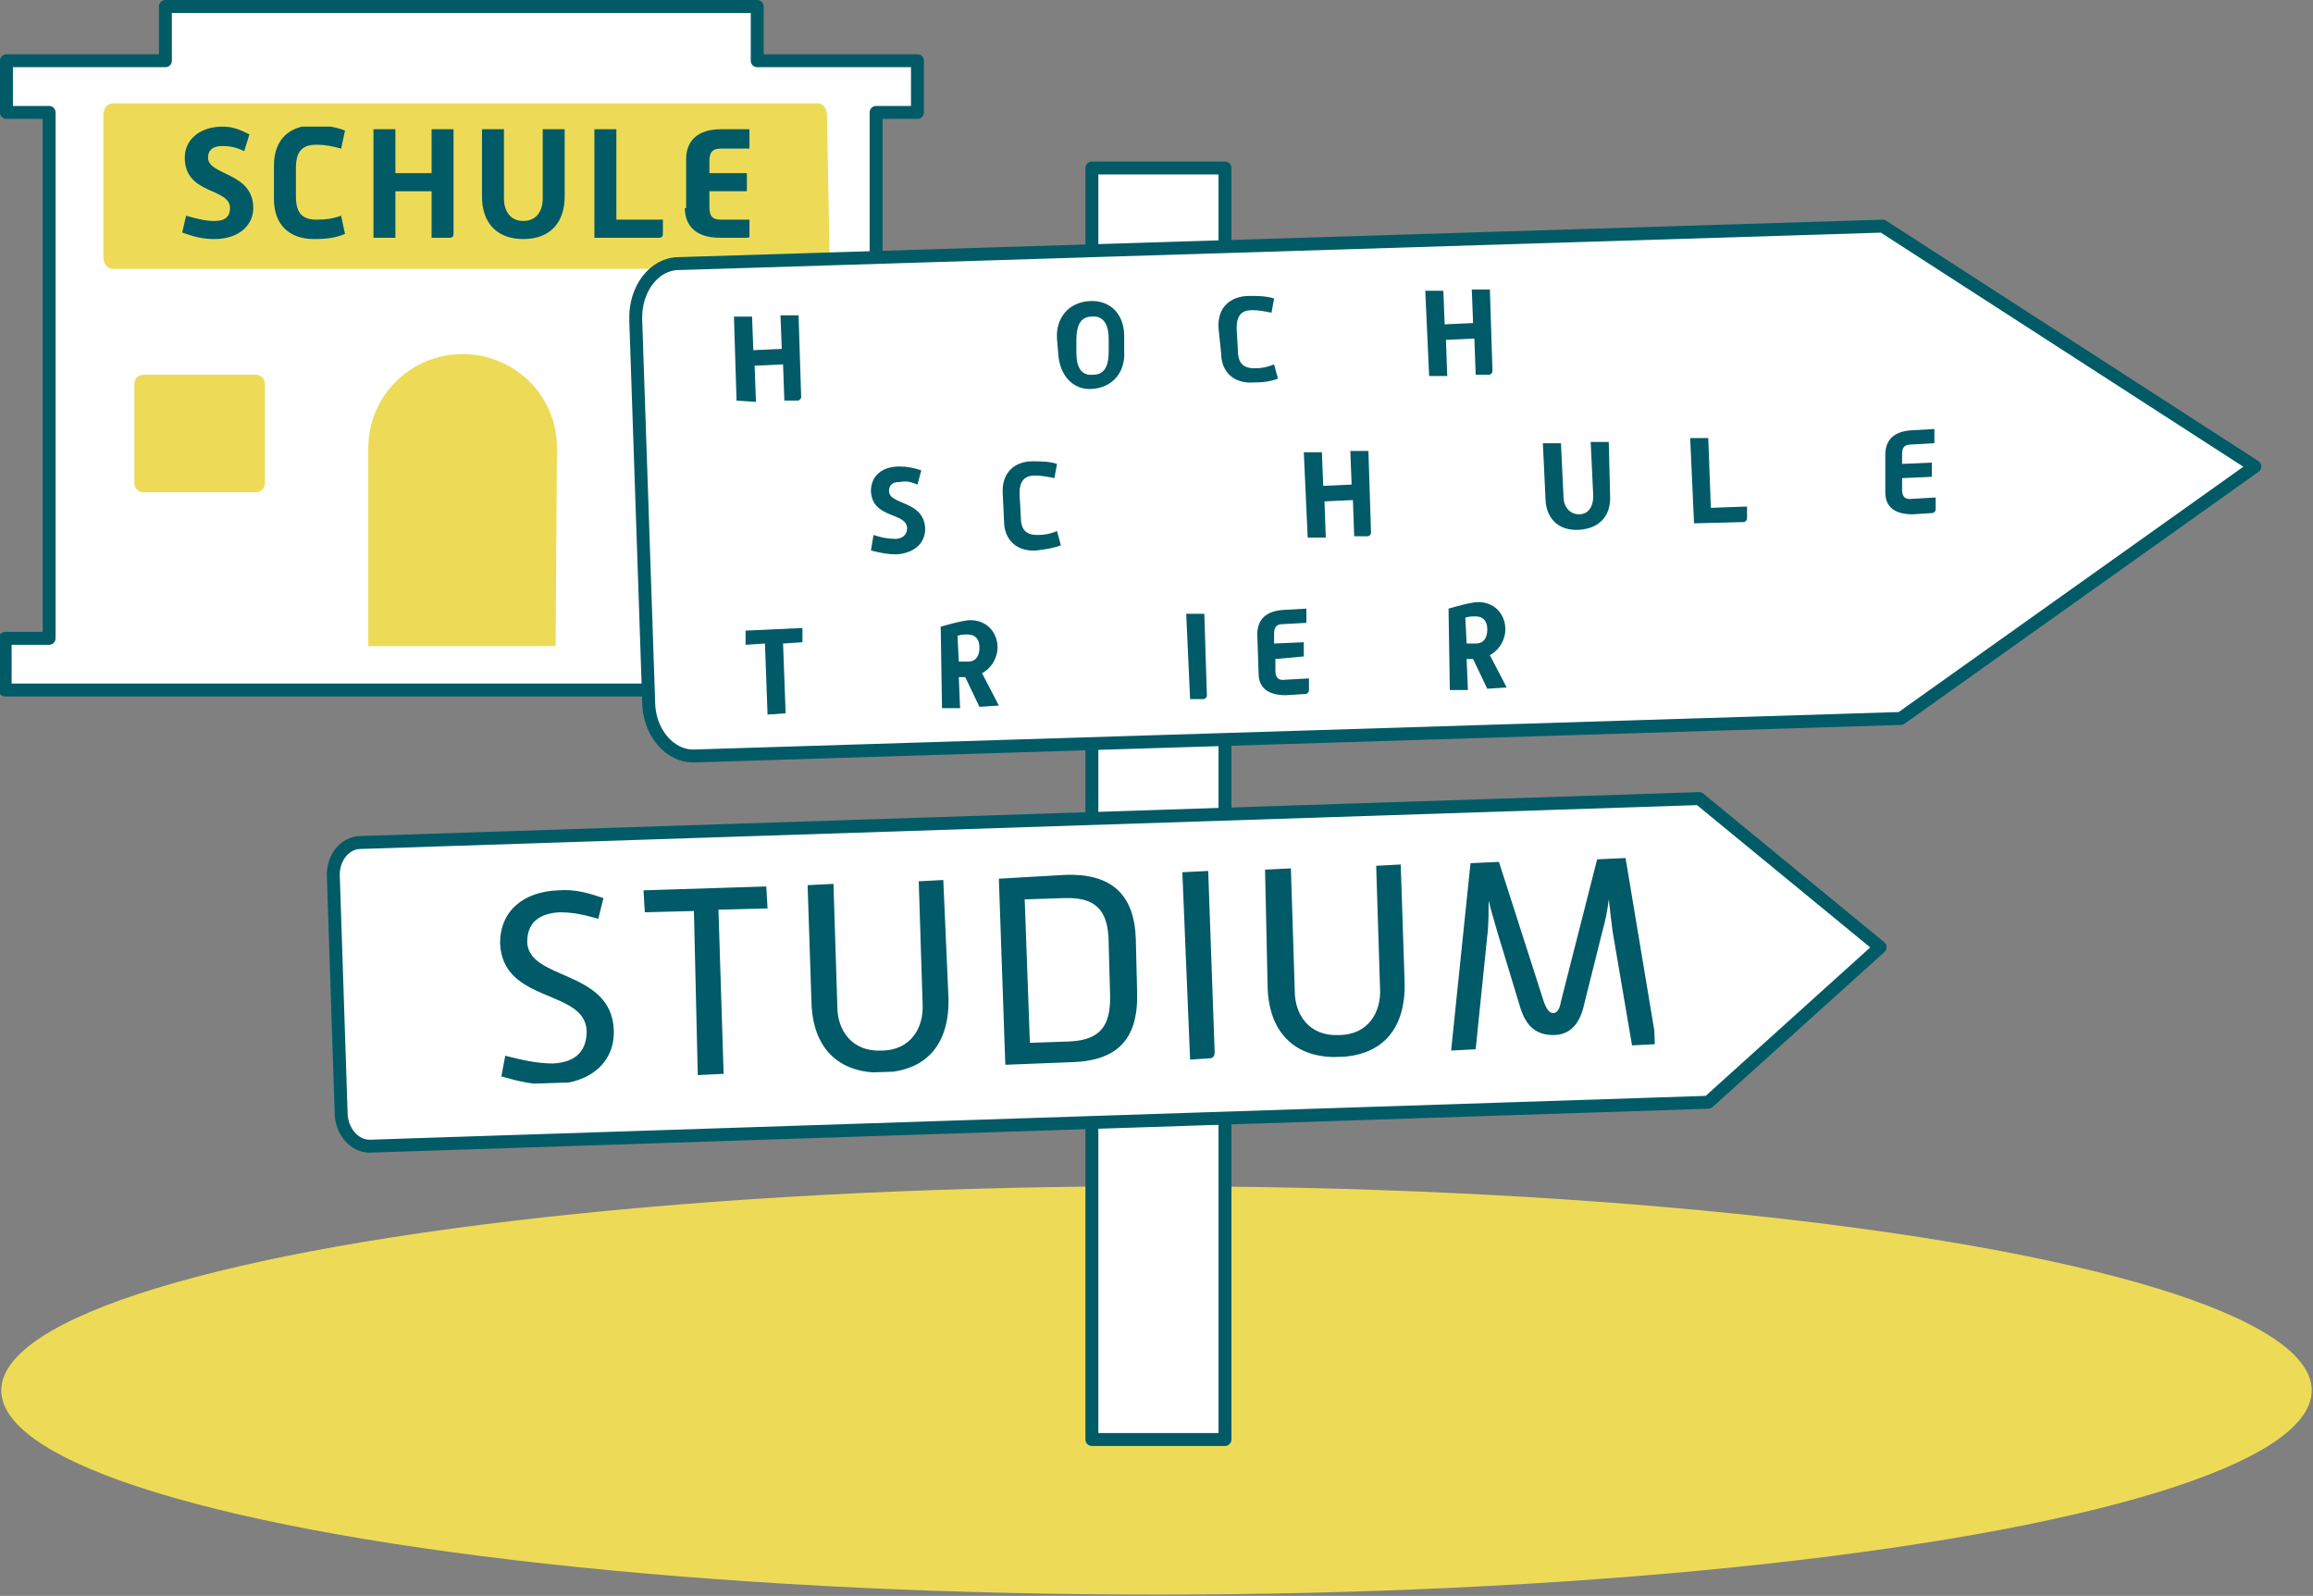 <?xml version="1.0" encoding="utf-8"?>
<!-- Generator: Adobe Illustrator 22.1.0, SVG Export Plug-In . SVG Version: 6.00 Build 0)  -->
<svg version="1.1" id="Ebene_1" xmlns="http://www.w3.org/2000/svg" xmlns:xlink="http://www.w3.org/1999/xlink" x="0px" y="0px"
	 viewBox="0 0 179 123.5" style="enable-background:new 0 0 179 123.5;" xml:space="preserve">
<rect x="0" y="0" width="179" height="123.5" fill="#808080" stroke="none"/>
<style type="text/css">
	.st0{display:none;}
	.st1{display:inline;}
	.st2{fill:#EDDB58;}
	.st3{fill:#FFFFFF;}
	.st4{fill:none;stroke:#005B67;stroke-miterlimit:10;}
	.st5{fill:none;stroke:#005B67;stroke-linecap:round;stroke-linejoin:round;stroke-miterlimit:10;}
	.st6{fill:#005B67;}
	.st7{fill:#FFFFFF;stroke:#005B67;stroke-linecap:round;stroke-linejoin:round;stroke-miterlimit:10;}
	.st8{fill:#005A67;}
	.st9{fill:none;}
	.st10{clip-path:url(#SVGID_2_);fill:#005A67;}
	.st11{clip-path:url(#SVGID_4_);fill:#005B67;}
</style>
<g id="Ebene_1_2_">
	<g id="Ebene_1_1_" class="st0">
		<g class="st1">
			<g>
				<path class="st2" d="M169.8,111.7c0,6.2-5.1,11.3-11.3,11.3h-147c-6.2,0-11.3-5.1-11.3-11.3V20.3C0.2,14.1,5.3,9,11.5,9h146.9
					c6.2,0,11.3,5.1,11.3,11.3v91.4H169.8z"/>
			</g>
			<g>
				<path class="st3" d="M178.3,103.2c0,6.2-5.1,11.3-11.3,11.3H20.1c-6.2,0-11.3-5.1-11.3-11.3V11.8c0-6.2,5.1-11.3,11.3-11.3H167
					c6.2,0,11.3,5.1,11.3,11.3V103.2z"/>
				<path class="st4" d="M178.3,103.2c0,6.2-5.1,11.3-11.3,11.3H20.1c-6.2,0-11.3-5.1-11.3-11.3V11.8c0-6.2,5.1-11.3,11.3-11.3H167
					c6.2,0,11.3,5.1,11.3,11.3V103.2z"/>
			</g>
			<line class="st5" x1="20.2" y1="53.5" x2="163.3" y2="53.5"/>
			<line class="st5" x1="71.4" y1="65.5" x2="152.1" y2="65.5"/>
			<line class="st5" x1="71.4" y1="77.4" x2="121.1" y2="77.4"/>
			<line class="st5" x1="71.6" y1="89.3" x2="132.3" y2="89.3"/>
			<line class="st5" x1="71.4" y1="101.2" x2="153.4" y2="101.2"/>
			<g>
				<path class="st2" d="M164.3,35.2c0,1.6-1.3,2.8-2.8,2.8H22c-1.6,0-2.8-1.3-2.8-2.8V16.1c0-1.6,1.3-2.8,2.8-2.8h139.4
					c1.6,0,2.8,1.3,2.8,2.8v19.1H164.3z"/>
			</g>
			<g>
				<path class="st6" d="M55.7,19.1H60c3.5,0,5.4,2.3,5.4,4.9c0,2.7-1.9,4.9-5.4,4.9h-1.3V34h-3.1L55.7,19.1L55.7,19.1z M59.9,26.3
					c1.5,0,2.3-1.1,2.3-2.3c0-1.3-0.7-2.3-2.3-2.3h-1.1v4.7h1.1V26.3z"/>
				<path class="st6" d="M68.7,19.7c1.6-0.5,3.2-0.9,4.8-0.9c3.3,0,5.1,2.4,5.1,4.9c0,1.4-0.7,3.4-2.8,4.3l2.7,5.9h-3.4l-2.4-5.4
					h-1.1v5.4h-3.1V19.7H68.7z M73.3,26.1c1.4,0,2.1-0.9,2.1-2.4c0-1.3-0.6-2.4-1.9-2.4c-0.6,0-1.1,0.1-1.7,0.3v4.5H73.3z"/>
				<path class="st6" d="M81.7,23.2c0-2.5,1.6-4.1,4.7-4.1h4.1v2.6h-4.1c-1.3,0-1.7,0.6-1.7,1.8v1.7h5.1v2.5h-5.1v2
					c0,1.2,0.4,1.7,1.7,1.7h4.1v2c0,0.3-0.2,0.6-0.6,0.6h-3.6c-3.1,0-4.7-1.6-4.7-4.1L81.7,23.2L81.7,23.2z"/>
				<path class="st6" d="M94,30.9c1.4,0.4,2.5,0.8,3.9,0.8s2-0.8,2-1.8c0-2.9-6.1-1.8-6.1-6.9c0-2.6,2.2-4.2,5.1-4.2
					c1.4,0,2.4,0.3,3.8,0.8l-0.8,2.4c-1.2-0.4-1.9-0.6-3-0.6C97.6,21.4,97,22,97,23c0,2.5,6.1,1.9,6.1,6.9c0,2.6-2.1,4.3-5.3,4.3
					c-1.7,0-2.8-0.4-4.4-0.9L94,30.9z"/>
				<path class="st6" d="M106.2,30.9c1.4,0.4,2.5,0.8,3.9,0.8s2-0.8,2-1.8c0-2.9-6.1-1.8-6.1-6.9c0-2.6,2.2-4.2,5.1-4.2
					c1.4,0,2.4,0.3,3.8,0.8l-0.8,2.4c-1.2-0.4-1.9-0.6-3-0.6c-1.3,0-1.9,0.6-1.9,1.6c0,2.5,6.1,1.9,6.1,6.9c0,2.6-2.1,4.3-5.3,4.3
					c-1.7,0-2.8-0.4-4.4-0.9L106.2,30.9z"/>
				<path class="st6" d="M118.3,23.2c0-2.5,1.6-4.1,4.7-4.1h4.1v2.6H123c-1.3,0-1.7,0.6-1.7,1.8v1.7h5.1v2.5h-5.1v2
					c0,1.2,0.4,1.7,1.7,1.7h4.1v2c0,0.3-0.2,0.6-0.6,0.6h-3.6c-3.1,0-4.7-1.6-4.7-4.1L118.3,23.2L118.3,23.2z"/>
			</g>
			<g>
				<path class="st2" d="M61.2,99.4c0,1.6-1.3,2.8-2.8,2.8H22c-1.6,0-2.8-1.3-2.8-2.8V67c0-1.6,1.3-2.8,2.8-2.8h36.3
					c1.6,0,2.8,1.3,2.8,2.8v32.4H61.2z"/>
			</g>
		</g>
	</g>
</g>
<ellipse class="st2" cx="89.5" cy="107.6" rx="89.4" ry="15.8"/>
<polygon class="st7" points="71,8.7 71,4.7 58.6,4.7 58.6,0.5 12.8,0.5 12.8,4.7 0.5,4.7 0.5,8.7 3.8,8.7 3.8,49.4 0.4,49.4 
	0.4,53.4 70.9,53.4 70.9,49.4 67.8,49.4 67.8,8.7 "/>
<path class="st2" d="M64.2,19.9c0,0.5-0.3,0.9-0.7,0.9H8.7c-0.4,0-0.7-0.4-0.7-0.9v-11C8,8.4,8.3,8,8.7,8h54.6C63.7,8,64,8.4,64,8.9
	L64.2,19.9L64.2,19.9z"/>
<path class="st2" d="M20.5,37.4c0,0.4-0.3,0.7-0.7,0.7h-8.7c-0.4,0-0.7-0.3-0.7-0.7v-7.7c0-0.4,0.3-0.7,0.7-0.7h8.7
	c0.4,0,0.7,0.3,0.7,0.7v5.7V37.4z"/>
<rect x="84.5" y="13" class="st7" width="10.3" height="98.4"/>
<path class="st7" d="M147.1,55.6l-93.3,2.9c-2,0.1-3.6-1.9-3.6-4.2l-1-29.5c-0.1-2.5,1.5-4.4,3.3-4.4l93.2-2.9l28.8,18.6L147.1,55.6
	z"/>
<path class="st8" d="M56.8,24.5h1.4l0.1,2.6l2.2-0.1l-0.1-2.6h1.4l0.2,6.3c0,0.2-0.1,0.2-0.2,0.3h-1.1l-0.1-2.8l-2.2,0.1l0.1,2.8
	L57,31L56.8,24.5L56.8,24.5z"/>
<path class="st8" d="M81.8,26.2c-0.1-1.6,0.9-2.8,2.5-2.9C86,23.2,87,24.4,87,26v1.2c0.1,1.6-0.9,2.8-2.5,2.9
	C83,30.2,82,29,81.9,27.4L81.8,26.2L81.8,26.2z M85.8,27.2v-1c0-0.9-0.3-1.8-1.3-1.7c-1,0-1.2,0.9-1.2,1.8v1c0,1,0.3,1.8,1.3,1.7
	C85.6,29,85.8,28.1,85.8,27.2L85.8,27.2z"/>
<path class="st8" d="M94.3,25.4c-0.1-1.6,0.9-2.5,2.4-2.5c0.6,0,1.3,0,1.9,0.2l-0.2,1.1c-0.5-0.1-1-0.2-1.5-0.2
	c-0.8,0-1.2,0.4-1.2,1.4l0.1,1.7c0,1.1,0.5,1.4,1.3,1.4c0.6,0,1-0.1,1.5-0.3l0.3,1.1c-0.5,0.2-1.1,0.3-1.9,0.3
	c-1.5,0.1-2.5-0.8-2.5-2.3L94.3,25.4L94.3,25.4z"/>
<path class="st8" d="M110.3,22.5h1.4l0.1,2.6L114,25l-0.1-2.6h1.4l0.2,6.3c0,0.2-0.1,0.2-0.2,0.3h-1.1l-0.1-2.8l-2.2,0.1l0.1,2.8
	h-1.4L110.3,22.5L110.3,22.5z"/>
<path class="st8" d="M67.6,41.4c0.6,0.2,1.1,0.3,1.7,0.3s0.9-0.4,0.9-0.8c0-1.3-2.7-0.7-2.8-2.9c0-1.2,0.9-1.9,2.2-1.9
	c0.6,0,1.1,0.1,1.7,0.3L71,37.5c-0.5-0.2-0.8-0.3-1.4-0.2c-0.6,0-0.8,0.3-0.8,0.7c0,1.1,2.7,0.7,2.8,2.9c0,1.2-0.9,1.9-2.2,2
	c-0.7,0-1.2-0.1-2-0.3L67.6,41.4L67.6,41.4z"/>
<path class="st8" d="M77.6,38.2c-0.1-1.6,0.9-2.5,2.3-2.5c0.6,0,1.3,0,1.9,0.2L81.6,37c-0.5-0.1-1-0.2-1.5-0.2
	c-0.8,0-1.2,0.4-1.2,1.4L79,40c0,1.1,0.5,1.4,1.3,1.4c0.6,0,1-0.1,1.5-0.3l0.3,1.1c-0.5,0.2-1.1,0.3-1.9,0.4
	c-1.5,0.1-2.5-0.8-2.5-2.3L77.6,38.2L77.6,38.2z"/>
<path class="st8" d="M100.9,35h1.4l0.1,2.6l2.2-0.1l-0.1-2.6h1.4l0.2,6.3c0,0.2-0.1,0.2-0.2,0.3h-1.1l-0.1-2.8l-2.2,0.1l0.1,2.8
	h-1.4L100.9,35L100.9,35z"/>
<path class="st8" d="M119.4,34.3h1.4l0.2,4.2c0,0.6,0.4,1.3,1.2,1.3c0.8,0,1.1-0.7,1.1-1.4l-0.2-4.2h1.4l0.1,4.1
	c0.1,1.6-0.8,2.6-2.4,2.7c-1.6,0.1-2.6-0.9-2.6-2.5L119.4,34.3L119.4,34.3z"/>
<path class="st8" d="M130.8,33.9h1.4l0.2,5.4l2.8-0.1v0.9c0,0.2-0.1,0.2-0.2,0.3l-3.9,0.1L130.8,33.9L130.8,33.9z"/>
<path class="st8" d="M145.9,35.2c0-1.1,0.6-1.8,2-1.9l1.8-0.1v1.1l-1.8,0.1c-0.6,0-0.7,0.3-0.7,0.8v0.7l2.3-0.1v1.1l-2.3,0.1v0.9
	c0,0.5,0.2,0.8,0.8,0.7l1.8-0.1v0.9c0,0.2-0.1,0.2-0.2,0.3l-1.6,0.1c-1.4,0-2.1-0.6-2.1-1.7V35.2L145.9,35.2z"/>
<polygon class="st8" points="59.2,49.8 57.7,49.9 57.7,48.8 62.1,48.6 62.1,49.7 60.6,49.8 60.8,55.2 59.4,55.3 "/>
<path class="st8" d="M72.8,48.5c0.7-0.2,1.4-0.4,2.1-0.5c1.5-0.1,2.3,1,2.3,2.1c0,0.6-0.3,1.5-1.2,2l1.3,2.5l-1.5,0.1l-1.1-2.3h-0.5
	l0.1,2.4h-1.4L72.8,48.5L72.8,48.5z M74.9,51.2c0.6,0,0.9-0.4,0.9-1.1c0-0.6-0.3-1-0.9-1c-0.3,0-0.5,0-0.8,0.1l0.1,2H74.9L74.9,51.2
	z"/>
<path class="st8" d="M91.8,47.5h1.4l0.2,6.3c0,0.2-0.1,0.2-0.2,0.3h-1.1L91.8,47.5L91.8,47.5z"/>
<path class="st8" d="M97.3,49.1c0-1.1,0.6-1.8,2-1.9l1.8-0.1v1.1l-1.8,0.1c-0.6,0-0.7,0.3-0.7,0.8v0.7l2.3-0.1v1.1L98.7,51v0.9
	c0,0.5,0.2,0.8,0.8,0.7l1.8-0.1v0.9c0,0.2-0.1,0.2-0.2,0.3l-1.6,0.1c-1.4,0-2.1-0.6-2.1-1.7L97.3,49.1L97.3,49.1z"/>
<path class="st8" d="M112.1,47.1c0.7-0.2,1.4-0.4,2.1-0.5c1.5-0.1,2.3,1,2.3,2.1c0,0.6-0.3,1.5-1.2,2l1.3,2.5l-1.5,0.1L114,51h-0.5
	l0.1,2.4h-1.4L112.1,47.1L112.1,47.1z M114.2,49.8c0.6,0,0.9-0.4,0.9-1.1c0-0.6-0.3-1-0.9-1c-0.3,0-0.5,0-0.8,0.1l0.1,2H114.2
	L114.2,49.8z"/>
<path class="st7" d="M132.2,85.3L28.6,88.7c-1.2,0-2.2-1.2-2.2-2.6l-0.6-18.2c-0.1-1.5,0.9-2.7,2.1-2.7l103.6-3.4l14,11.5
	L132.2,85.3z"/>
<rect x="34.4" y="65.3" transform="matrix(1 -3.227018e-02 3.227018e-02 1 -2.416 2.624)" class="st9" width="91.4" height="21.7"/>
<path class="st2" d="M43.1,34.6c0-4-3.3-7.2-7.3-7.2s-7.3,3.2-7.3,7.3l0,0V50H43L43.1,34.6L43.1,34.6z"/>
<g>
	<defs>
		
			<rect id="SVGID_1_" x="38.5" y="67.5" transform="matrix(0.999 -3.322932e-02 3.322932e-02 0.999 -2.447 2.807)" width="89.4" height="15"/>
	</defs>
	<clipPath id="SVGID_2_">
		<use xlink:href="#SVGID_1_"  style="overflow:visible;"/>
	</clipPath>
	<path class="st10" d="M112.3,81.3l1.9-0.1l0.9-8.8c0.1-0.7,0.1-1.8,0.1-2.7c0.2,0.8,0.5,1.8,0.7,2.5l1.7,5.6
		c0.4,1.4,1.1,2.3,2.6,2.3c1.4,0,2.1-1,2.4-2.4l1.4-5.6c0.2-0.7,0.4-1.6,0.5-2.5c0.1,0.8,0.2,1.8,0.3,2.5l1.5,8.8l1.9-0.1l-2.4-14.4
		l-2.2,0.1l-2.8,11c-0.1,0.6-0.3,0.9-0.6,0.9c-0.3,0-0.5-0.3-0.7-0.8L116,66.7l-2.2,0.1L112.3,81.3z M98.1,76.4
		c0.1,3.5,2.1,5.5,5.5,5.4c3.4-0.1,5.2-2.2,5.1-5.8l-0.3-9.1l-1.9,0.1l0.3,9.5c0.1,1.8-0.9,3.6-3.2,3.6c-2.3,0.1-3.4-1.6-3.4-3.4
		l-0.3-9.5l-2,0.1L98.1,76.4z M92.1,82l1.5-0.1c0.3,0,0.4-0.2,0.4-0.5l-0.5-14l-2,0.1L92.1,82z M79.7,80.7l-0.4-11.1l3.1-0.1
		c2.8-0.1,3.4,1.4,3.4,3.6l0.1,3.6c0.1,2.3-0.4,3.8-3.2,3.9L79.7,80.7z M77.8,82.4l5.1-0.2c3.6-0.1,5.2-1.8,5.1-5.4l-0.1-4.1
		c-0.1-3.5-1.9-5.1-5.4-5L77.3,68L77.8,82.4z M62.8,77.6c0.1,3.5,2.1,5.5,5.5,5.4c3.4-0.1,5.2-2.2,5.1-5.8L73,68.1l-1.9,0.1l0.3,9.5
		c0.1,1.8-0.9,3.6-3.2,3.6c-2.3,0.1-3.4-1.6-3.4-3.4l-0.3-9.5l-2,0.1L62.8,77.6z M54,83.2l2-0.1l-0.4-12.7l3.8-0.1l-0.1-1.7
		l-9.5,0.3l0.1,1.7l3.8-0.1L54,83.2z M38.8,83.3c1.4,0.4,2.6,0.7,4.1,0.6c2.9-0.1,4.7-1.8,4.6-4.2c-0.2-4.7-6.6-3.8-6.7-6.8
		c0-1.4,0.8-2.2,2.5-2.3c1.1,0,1.9,0.2,3,0.5l0.4-1.6c-1.2-0.4-2.2-0.7-3.5-0.6c-2.7,0.1-4.5,1.6-4.5,4.1c0.2,4.7,6.6,3.5,6.7,6.8
		c0,1.4-0.7,2.4-2.6,2.5c-1.3,0-2.5-0.3-3.7-0.6L38.8,83.3z"/>
</g>
<g>
	<defs>
		<rect id="SVGID_3_" x="14.1" y="9.8" width="43.9" height="8.7"/>
	</defs>
	<clipPath id="SVGID_4_">
		<use xlink:href="#SVGID_3_"  style="overflow:visible;"/>
	</clipPath>
	<path class="st11" d="M53,16.1c0,1.4,0.9,2.3,2.7,2.3h2.1c0.2,0,0.3-0.1,0.3-0.3v-1.1h-2.3c-0.7,0-0.9-0.3-0.9-1v-1.2h2.9v-1.4
		h-2.9v-0.9c0-0.7,0.2-1,0.9-1h2.3V10h-2.3c-1.8,0-2.7,0.9-2.7,2.3V16.1z M46,18.4h5c0.2,0,0.3-0.1,0.3-0.3v-1.1h-3.6V10H46V18.4z
		 M37.3,15.2c0,2.1,1.2,3.3,3.2,3.3c2.1,0,3.2-1.3,3.2-3.3V10h-1.7v5.4c0,0.8-0.4,1.7-1.5,1.7c-1.1,0-1.5-0.9-1.5-1.7V10h-1.7V15.2z
		 M28.9,18.4h1.7v-3.6h2.8v3.6h1.4c0.2,0,0.3-0.1,0.3-0.3V10h-1.7v3.4h-2.8V10h-1.7V18.4z M21.2,15.4c0,2,1.2,3.1,3.1,3.1
		c1,0,1.7-0.1,2.4-0.4l-0.3-1.4c-0.6,0.2-1.1,0.3-1.9,0.3c-1,0-1.6-0.4-1.6-1.8v-2.2c0-1.4,0.6-1.8,1.6-1.8c0.6,0,1.2,0.1,1.9,0.3
		l0.3-1.4c-0.8-0.3-1.6-0.4-2.4-0.4c-1.9,0-3.1,1.1-3.1,3.1V15.4z M14.1,18c0.9,0.3,1.5,0.5,2.5,0.5c1.8,0,3-1,3-2.4
		c0-2.8-3.5-2.5-3.5-3.9c0-0.6,0.4-0.9,1.1-0.9c0.6,0,1.1,0.1,1.7,0.4l0.4-1.3C18.5,10,18,9.8,17.2,9.8c-1.6,0-2.9,0.9-2.9,2.4
		c0,2.9,3.5,2.3,3.5,3.9c0,0.6-0.3,1-1.2,1c-0.8,0-1.4-0.2-2.2-0.4L14.1,18z"/>
</g>
</svg>
